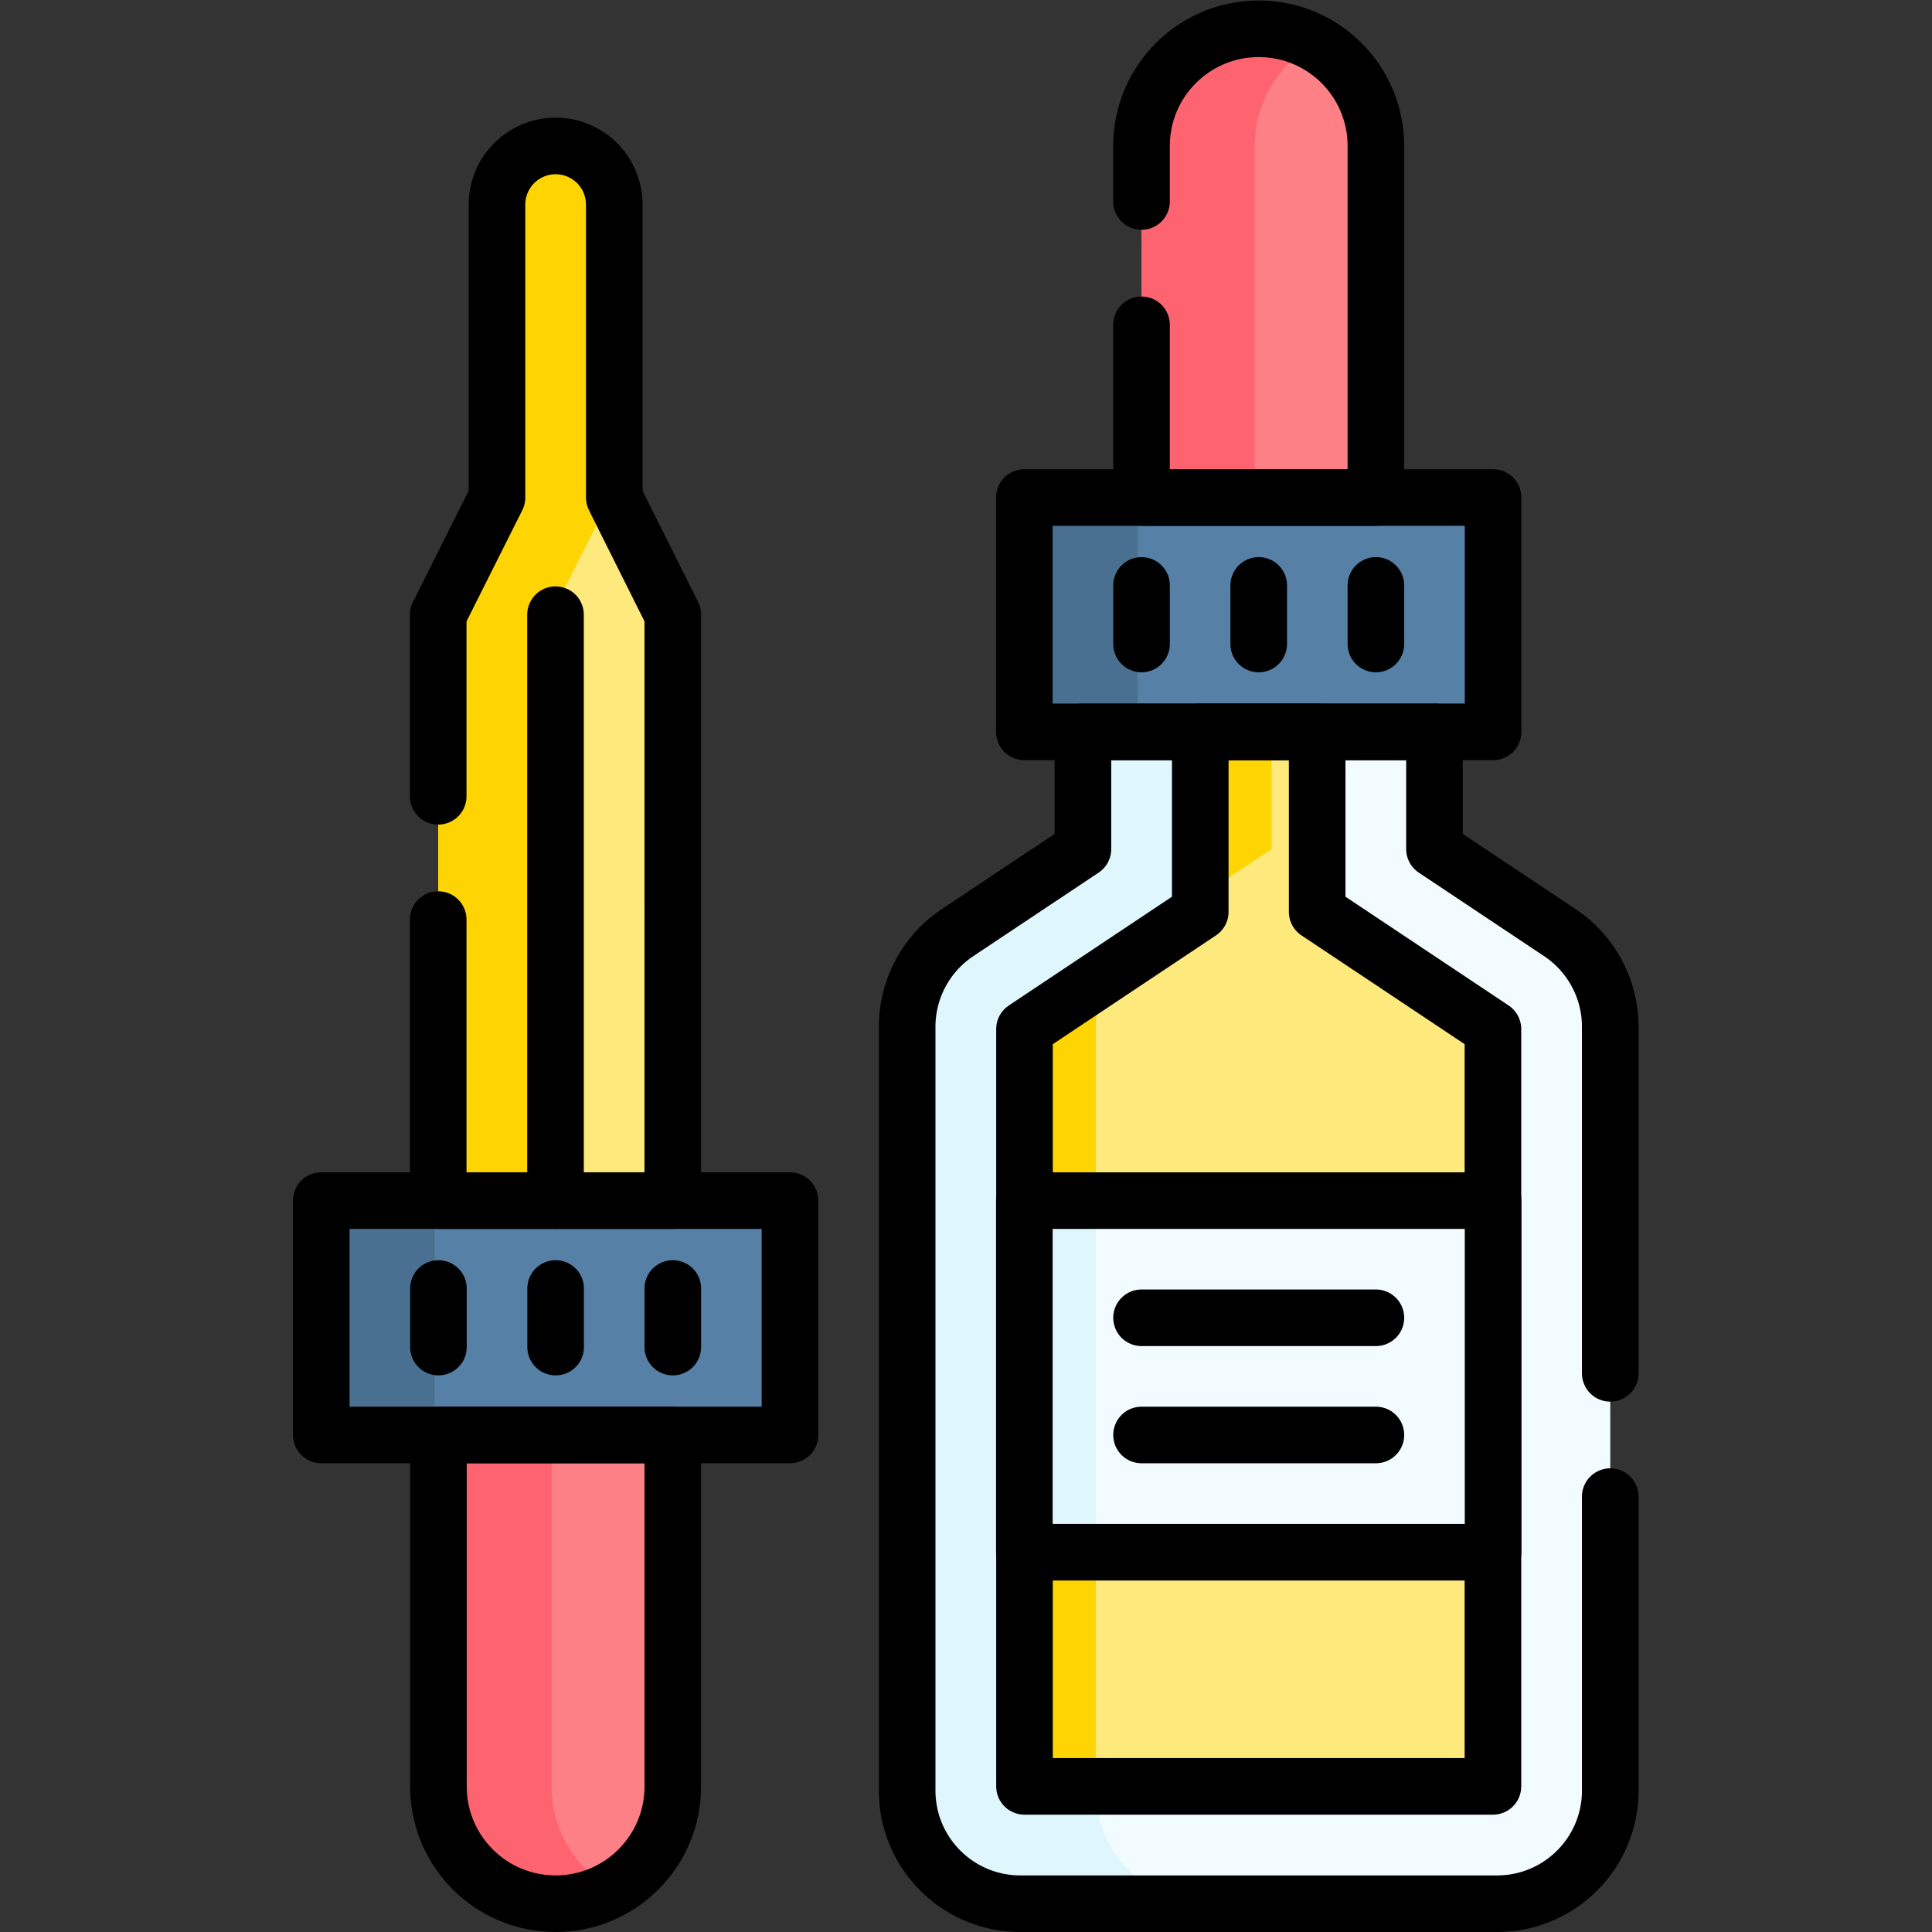 <?xml version="1.0" encoding="UTF-8"?>
<svg xmlns="http://www.w3.org/2000/svg" xmlns:xlink="http://www.w3.org/1999/xlink" version="1.1" width="512" height="512" x="0" y="0" viewBox="0 0 682.667 682.667" style="enable-background:new 0 0 512 512" xml:space="preserve">
  <rect x="0" y="0" width="682.667" height="682.667" fill="#333333" stroke="none"/>
  <g>
    <defs>
      <clipPath id="a">
        <path d="M0 512h512V0H0Z" fill="#000000" opacity="1" data-original="#000000"></path>
      </clipPath>
    </defs>
    <g clip-path="url(#a)" transform="matrix(1.333 0 0 -1.333 0 682.667)">
      <path d="M0 0v31.062h-93.187V0l-33.234-22.157a29.996 29.996 0 0 1-13.359-24.961v-202.443c0-16.568 13.431-30 30-30H16.594c16.568 0 30 13.432 30 30v202.443a30 30 0 0 1-13.36 24.961z" style="fill-opacity:1;fill-rule:nonzero;stroke:none" transform="translate(380.249 287.063)" fill="#F2FBFF" data-original="#f2fbff"></path>
      <path d="M0 0c0-16.57 13.431-30 30-30h-50c-16.569 0-30 13.43-30 30v202.44c0 10.04 5.011 19.4 13.36 24.97l33.231 22.15v31.06h50v-31.06l-18.901-12.6-14.33-9.55a30.115 30.115 0 0 1-9.61-10.45A29.899 29.899 0 0 1 0 202.44Z" style="fill-opacity:1;fill-rule:nonzero;stroke:none" transform="translate(290.47 37.5)" fill="#DFF6FD" data-original="#dff6fd"></path>
      <path d="M0 0v200.753l46.594 31.063v47.706h30.987v-47.706l46.594-31.063V0z" style="fill-opacity:1;fill-rule:nonzero;stroke:none" transform="translate(271.568 38.602)" fill="#FEE97D" data-original="#fee97d"></path>
      <path d="M0 0a29.899 29.899 0 0 1-3.75-14.52v-201.34h-18.899V-15.1Z" style="fill-opacity:1;fill-rule:nonzero;stroke:none" transform="translate(294.22 254.46)" fill="#FED402" data-original="#fed402"></path>
      <path d="M0 0v-31.06l-18.9-12.6V0Z" style="fill-opacity:1;fill-rule:nonzero;stroke:none" transform="translate(337.06 318.12)" fill="#FED402" data-original="#fed402"></path>
      <path d="M0 0c17.155 0 31.062-13.907 31.062-31.062v-93.187h-62.124v93.187C-31.062-13.907-17.155 0 0 0" style="fill-opacity:1;fill-rule:nonzero;stroke:none" transform="translate(333.655 504.498)" fill="#FD8087" data-original="#fd8087"></path>
      <path d="M0 0c-9.58-5.28-16.07-15.49-16.07-27.2v-93.19h-30v93.19c0 17.15 13.91 31.06 31.07 31.06 5.439 0 10.56-1.4 15-3.86" style="fill-opacity:1;fill-rule:nonzero;stroke:none" transform="translate(348.66 500.64)" fill="#FE646F" data-original="#fe646f"></path>
      <path d="M395.78 318.125H271.531v62.125H395.78Z" style="fill-opacity:1;fill-rule:nonzero;stroke:none" fill="#5680A6" data-original="#5680a6"></path>
      <path d="M0 0c17.155 0 31.062 13.907 31.062 31.062v93.187h-62.124V31.062C-31.062 13.907-17.155 0 0 0" style="fill-opacity:1;fill-rule:nonzero;stroke:none" transform="translate(147.282 7.502)" fill="#FD8087" data-original="#fd8087"></path>
      <path d="M0 0a30.875 30.875 0 0 0-15-3.86c-17.15 0-31.061 13.91-31.061 31.06v93.19h30V27.2C-16.061 15.49-9.58 5.29 0 0" style="fill-opacity:1;fill-rule:nonzero;stroke:none" transform="translate(162.28 11.36)" fill="#FE646F" data-original="#fe646f"></path>
      <path d="M209.406 193.875H85.157V131.75h124.249z" style="fill-opacity:1;fill-rule:nonzero;stroke:none" fill="#5680A6" data-original="#5680a6"></path>
      <path d="M301.53 318.12h-30v62.13h30zM115.16 131.75h-30v62.13h30z" style="fill-opacity:1;fill-rule:nonzero;stroke:none" fill="#497090" data-original="#497090"></path>
      <path d="M0 0v155.311l15.578 31.055v77.648c0 8.586 6.961 15.546 15.547 15.546s15.547-6.96 15.547-15.546v-77.648l15.516-31.055V0Z" style="fill-opacity:1;fill-rule:nonzero;stroke:none" transform="translate(116.157 193.875)" fill="#FEE97D" data-original="#fee97d"></path>
      <path d="M0 0c-.36-1.3-.55-2.66-.55-4.07v-77.65l-15.58-31.05v-155.31h-30v155.31l15.58 31.05v77.65c0 8.59 6.96 15.55 15.54 15.55A15.525 15.525 0 0 0 0 0" style="fill-opacity:1;fill-rule:nonzero;stroke:none" transform="translate(162.29 461.96)" fill="#FED402" data-original="#fed402"></path>
      <path d="M0 0v-45.78h62.13v93.19c0 17.15-13.91 31.06-31.06 31.06C13.91 78.47 0 64.56 0 47.41V32.69" style="stroke-linecap: round; stroke-linejoin: round; stroke-miterlimit: 10; stroke-dasharray: none; stroke-opacity: 1;" transform="translate(302.59 426.03)" fill="none" stroke="#000000" stroke-width="15px" stroke-linecap="round" stroke-linejoin="round" stroke-miterlimit="10" stroke-dasharray="none" stroke-opacity="" data-original="#000000"></path>
      <path d="M395.78 318.125H271.531v62.125H395.78Z" style="stroke-linecap: round; stroke-linejoin: round; stroke-miterlimit: 10; stroke-dasharray: none; stroke-opacity: 1;" fill="none" stroke="#000000" stroke-width="15px" stroke-linecap="round" stroke-linejoin="round" stroke-miterlimit="10" stroke-dasharray="none" stroke-opacity="" data-original="#000000"></path>
      <path d="M0 0v-15.531" style="stroke-linecap: round; stroke-linejoin: round; stroke-miterlimit: 10; stroke-dasharray: none; stroke-opacity: 1;" transform="translate(302.594 356.952)" fill="none" stroke="#000000" stroke-width="15px" stroke-linecap="round" stroke-linejoin="round" stroke-miterlimit="10" stroke-dasharray="none" stroke-opacity="" data-original="#000000"></path>
      <path d="M0 0v-15.531" style="stroke-linecap: round; stroke-linejoin: round; stroke-miterlimit: 10; stroke-dasharray: none; stroke-opacity: 1;" transform="translate(333.655 356.952)" fill="none" stroke="#000000" stroke-width="15px" stroke-linecap="round" stroke-linejoin="round" stroke-miterlimit="10" stroke-dasharray="none" stroke-opacity="" data-original="#000000"></path>
      <path d="M0 0v-15.531" style="stroke-linecap: round; stroke-linejoin: round; stroke-miterlimit: 10; stroke-dasharray: none; stroke-opacity: 1;" transform="translate(364.718 356.952)" fill="none" stroke="#000000" stroke-width="15px" stroke-linecap="round" stroke-linejoin="round" stroke-miterlimit="10" stroke-dasharray="none" stroke-opacity="" data-original="#000000"></path>
      <path d="M0 0v-77.91c0-16.57-13.43-30-30-30h-126.37c-16.569 0-30 13.43-30 30v202.44c0 10.04 5.011 19.4 13.36 24.97l33.23 22.15v31.06h93.19v-31.06l33.231-22.15A30.003 30.003 0 0 0 0 124.53V32.68" style="stroke-linecap: round; stroke-linejoin: round; stroke-miterlimit: 10; stroke-dasharray: none; stroke-opacity: 1;" transform="translate(426.84 115.41)" fill="none" stroke="#000000" stroke-width="15px" stroke-linecap="round" stroke-linejoin="round" stroke-miterlimit="10" stroke-dasharray="none" stroke-opacity="" data-original="#000000"></path>
      <path d="M0 0v200.753l46.594 31.063v47.706h30.987v-47.706l46.594-31.063V0z" style="stroke-linecap: round; stroke-linejoin: round; stroke-miterlimit: 10; stroke-dasharray: none; stroke-opacity: 1;" transform="translate(271.568 38.602)" fill="none" stroke="#000000" stroke-width="15px" stroke-linecap="round" stroke-linejoin="round" stroke-miterlimit="10" stroke-dasharray="none" stroke-opacity="" data-original="#000000"></path>
      <path d="M0 0v0c17.155 0 31.062 13.907 31.062 31.062v93.187h-62.124V31.062C-31.062 13.907-17.155 0 0 0Z" style="stroke-linecap: round; stroke-linejoin: round; stroke-miterlimit: 10; stroke-dasharray: none; stroke-opacity: 1;" transform="translate(147.282 7.502)" fill="none" stroke="#000000" stroke-width="15px" stroke-linecap="round" stroke-linejoin="round" stroke-miterlimit="10" stroke-dasharray="none" stroke-opacity="" data-original="#000000"></path>
      <path d="M209.406 193.875H85.157V131.75h124.249z" style="stroke-linecap: round; stroke-linejoin: round; stroke-miterlimit: 10; stroke-dasharray: none; stroke-opacity: 1;" fill="none" stroke="#000000" stroke-width="15px" stroke-linecap="round" stroke-linejoin="round" stroke-miterlimit="10" stroke-dasharray="none" stroke-opacity="" data-original="#000000"></path>
      <path d="M0 0v15.531" style="stroke-linecap: round; stroke-linejoin: round; stroke-miterlimit: 10; stroke-dasharray: none; stroke-opacity: 1;" transform="translate(116.22 155.048)" fill="none" stroke="#000000" stroke-width="15px" stroke-linecap="round" stroke-linejoin="round" stroke-miterlimit="10" stroke-dasharray="none" stroke-opacity="" data-original="#000000"></path>
      <path d="M0 0v15.531" style="stroke-linecap: round; stroke-linejoin: round; stroke-miterlimit: 10; stroke-dasharray: none; stroke-opacity: 1;" transform="translate(147.282 155.048)" fill="none" stroke="#000000" stroke-width="15px" stroke-linecap="round" stroke-linejoin="round" stroke-miterlimit="10" stroke-dasharray="none" stroke-opacity="" data-original="#000000"></path>
      <path d="M0 0v15.531" style="stroke-linecap: round; stroke-linejoin: round; stroke-miterlimit: 10; stroke-dasharray: none; stroke-opacity: 1;" transform="translate(178.345 155.048)" fill="none" stroke="#000000" stroke-width="15px" stroke-linecap="round" stroke-linejoin="round" stroke-miterlimit="10" stroke-dasharray="none" stroke-opacity="" data-original="#000000"></path>
      <path d="M0 0v-74.49h62.18V80.82l-15.51 31.05v77.65c0 4.29-1.74 8.18-4.55 11-2.82 2.81-6.7 4.55-11 4.55-8.58 0-15.54-6.96-15.54-15.55v-77.65L0 80.82V32.68" style="stroke-linecap: round; stroke-linejoin: round; stroke-miterlimit: 10; stroke-dasharray: none; stroke-opacity: 1;" transform="translate(116.16 268.37)" fill="none" stroke="#000000" stroke-width="15px" stroke-linecap="round" stroke-linejoin="round" stroke-miterlimit="10" stroke-dasharray="none" stroke-opacity="" data-original="#000000"></path>
      <path d="M395.78 100.669H271.531v93.206H395.78Z" style="fill-opacity:1;fill-rule:nonzero;stroke:none" fill="#F2FBFF" data-original="#f2fbff"></path>
      <path d="M290.47 100.67h-18.939v93.21h18.939z" style="fill-opacity:1;fill-rule:nonzero;stroke:none" fill="#DFF6FD" data-original="#dff6fd"></path>
      <path d="M395.78 100.669H271.531v93.206H395.78Z" style="stroke-linecap: round; stroke-linejoin: round; stroke-miterlimit: 10; stroke-dasharray: none; stroke-opacity: 1;" fill="none" stroke="#000000" stroke-width="15px" stroke-linecap="round" stroke-linejoin="round" stroke-miterlimit="10" stroke-dasharray="none" stroke-opacity="" data-original="#000000"></path>
      <path d="M0 0h62.124" style="stroke-linecap: round; stroke-linejoin: round; stroke-miterlimit: 10; stroke-dasharray: none; stroke-opacity: 1;" transform="translate(302.594 162.814)" fill="none" stroke="#000000" stroke-width="15px" stroke-linecap="round" stroke-linejoin="round" stroke-miterlimit="10" stroke-dasharray="none" stroke-opacity="" data-original="#000000"></path>
      <path d="M0 0h62.124" style="stroke-linecap: round; stroke-linejoin: round; stroke-miterlimit: 10; stroke-dasharray: none; stroke-opacity: 1;" transform="translate(302.594 131.751)" fill="none" stroke="#000000" stroke-width="15px" stroke-linecap="round" stroke-linejoin="round" stroke-miterlimit="10" stroke-dasharray="none" stroke-opacity="" data-original="#000000"></path>
      <path d="M0 0v155.311" style="stroke-linecap: round; stroke-linejoin: round; stroke-miterlimit: 10; stroke-dasharray: none; stroke-opacity: 1;" transform="translate(147.251 193.875)" fill="none" stroke="#000000" stroke-width="15px" stroke-linecap="round" stroke-linejoin="round" stroke-miterlimit="10" stroke-dasharray="none" stroke-opacity="" data-original="#000000"></path>
    </g>
  </g>
</svg>
